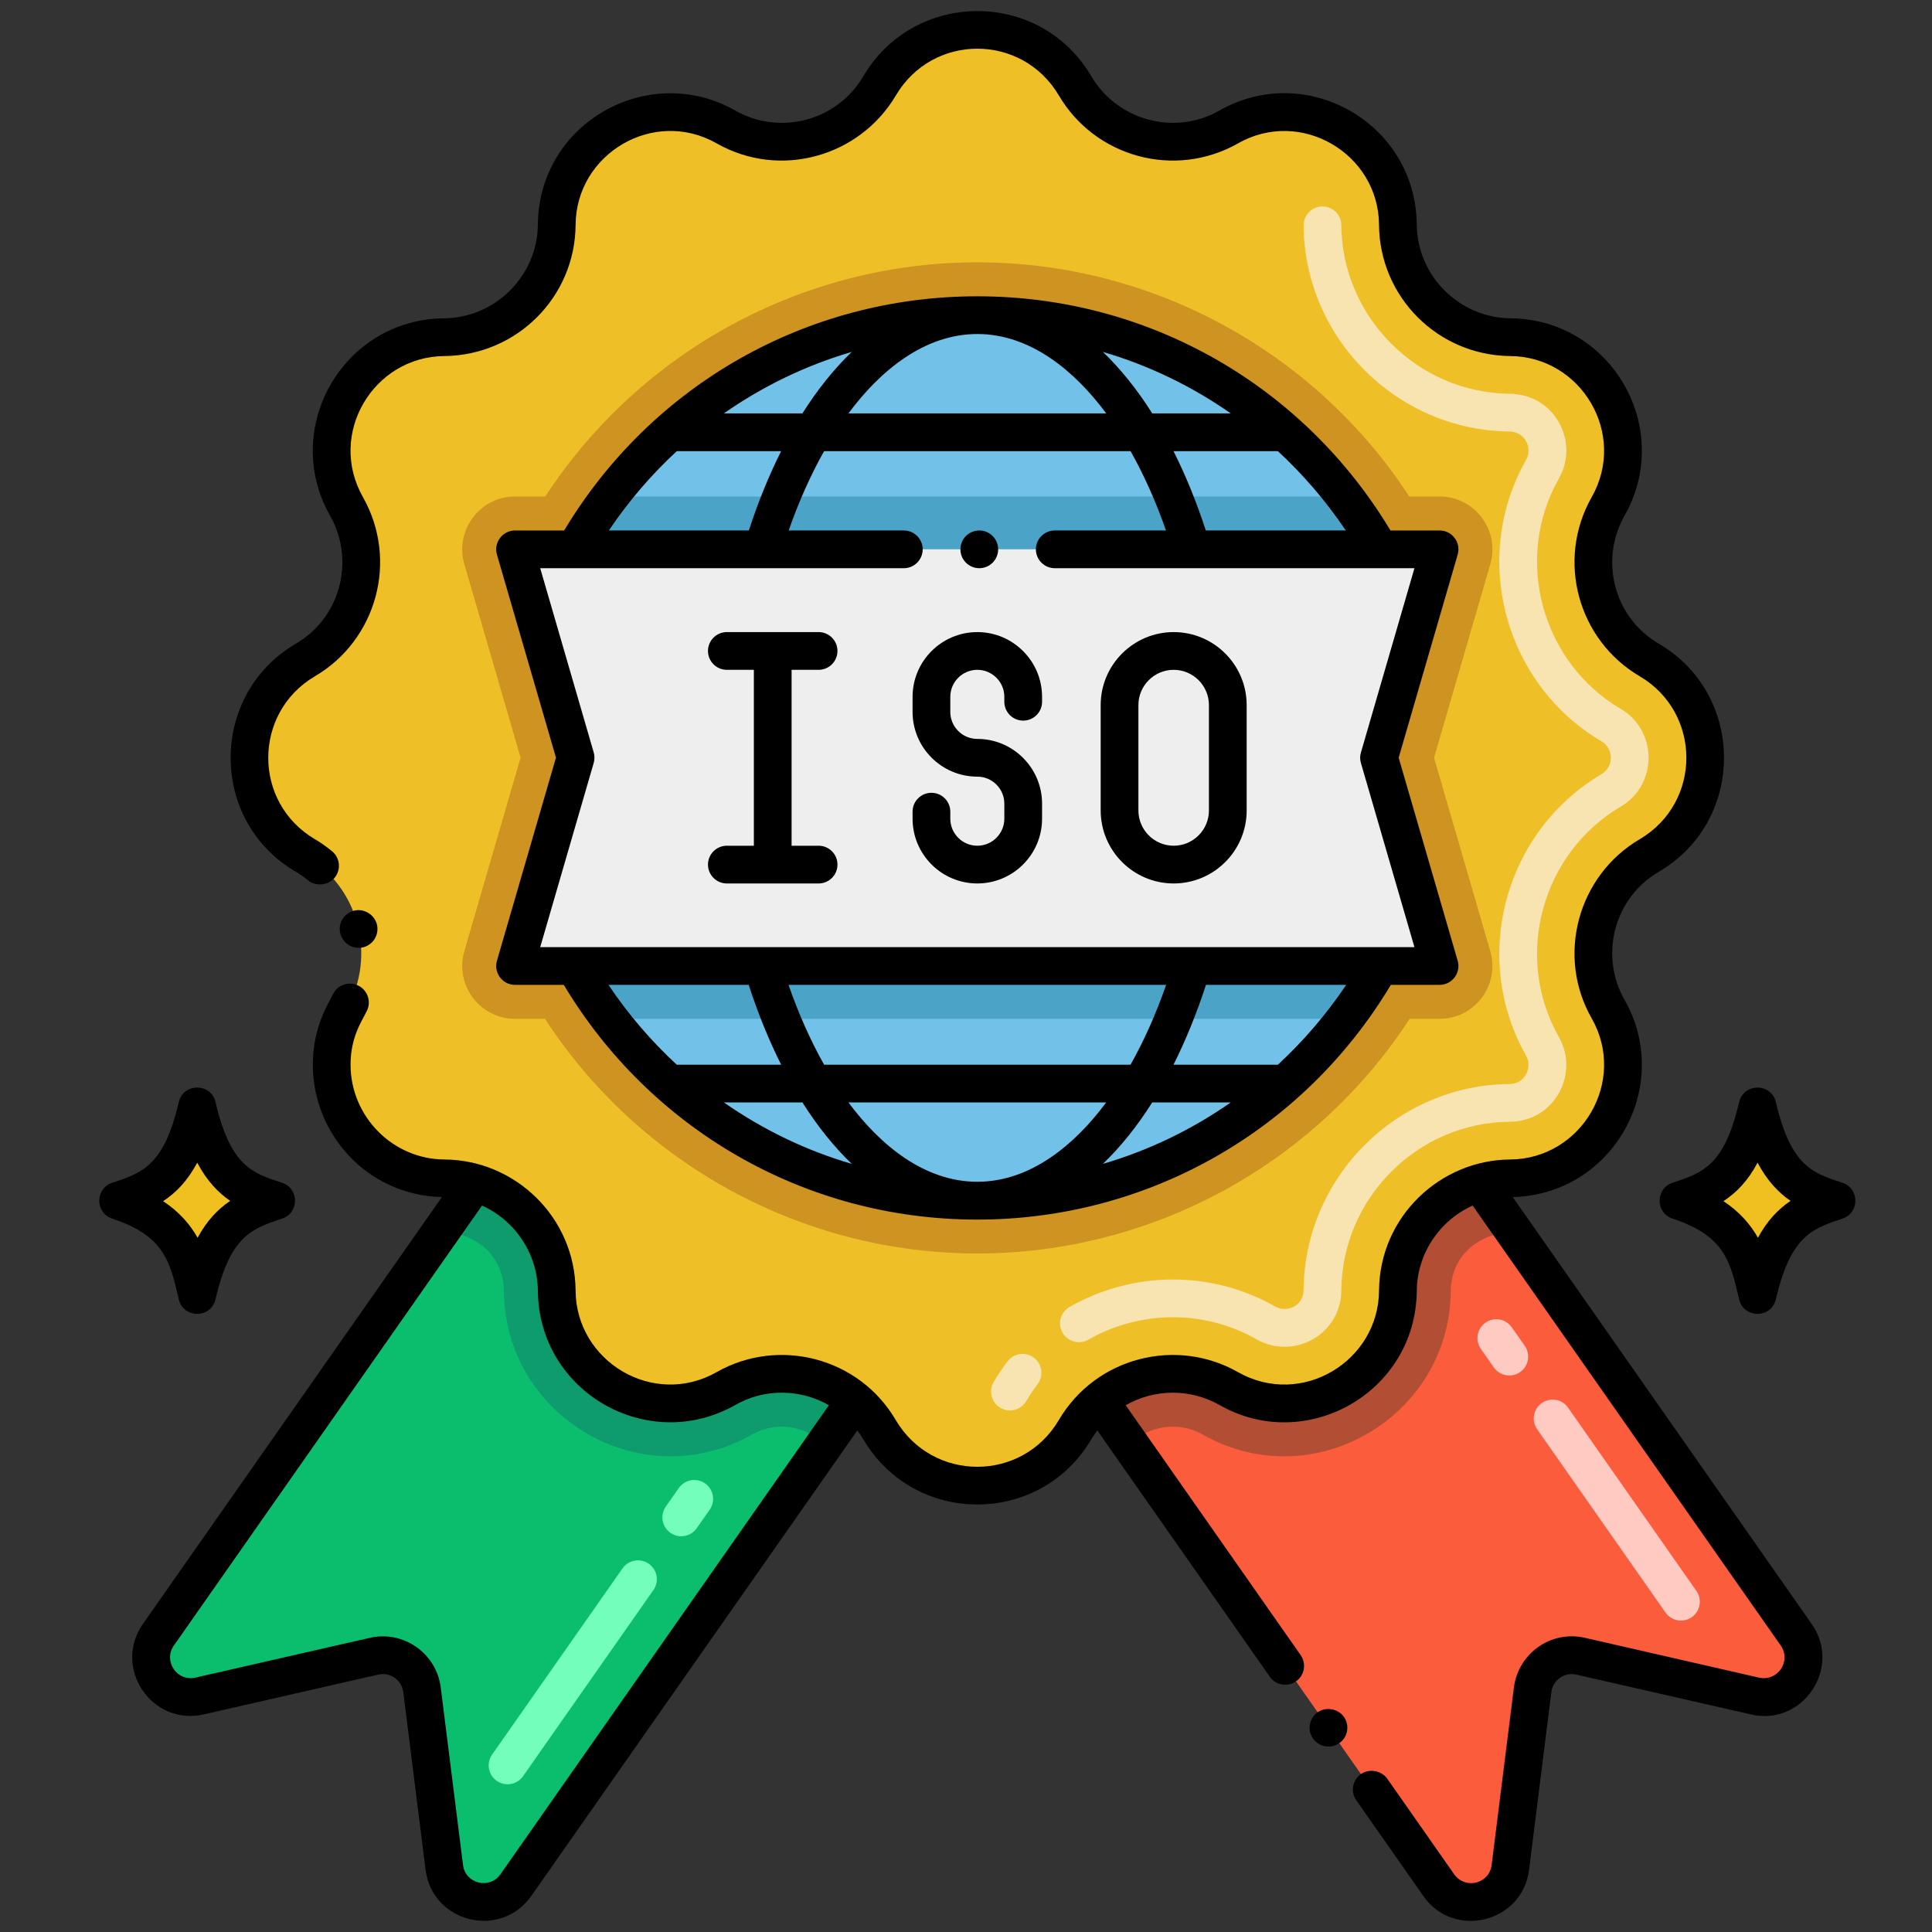 <svg id="Layer_1" height="512" viewBox="0 0 256 256" width="512" xmlns="http://www.w3.org/2000/svg"><rect x="0" y="0" width="256" height="256" fill="#333333" stroke="none"/><g><g><g><path d="m218.54 113.359c-7.095 4.174-9.484 13.247-5.46 20.35 5.619 9.876-1.418 22.337-12.95 22.43-1.41.01-2.77.22-4.05.6-6.283 1.806-10.801 7.555-10.85 14.3-.093 11.534-12.555 18.569-22.43 12.95-5.581-3.163-12.425-2.372-17.11 1.61-1.26 1.06-2.36 2.35-3.24 3.85-5.827 9.871-20.079 9.862-25.9 0-.88-1.5-1.98-2.79-3.24-3.86-4.661-3.944-11.496-4.781-17.11-1.6-9.875 5.619-22.337-1.418-22.43-12.95-.049-6.741-4.562-12.492-10.85-14.3-1.28-.38-2.64-.59-4.05-.6-11.533-.093-18.569-12.555-12.95-22.43 4.025-7.105 1.633-16.177-5.46-20.35-9.867-5.792-9.867-20.108 0-25.9 7.097-4.174 9.483-13.249 5.46-20.35-5.62-9.878 1.42-22.337 12.95-22.43 8.241-.08 14.84-6.736 14.9-14.9.093-11.535 12.558-18.569 22.43-12.95 7.103 4.024 16.177 1.634 20.35-5.46 5.826-9.871 20.079-9.863 25.9 0 4.16 7.07 13.22 9.5 20.35 5.46 9.873-5.62 22.337 1.416 22.43 12.95.06 8.159 6.654 14.82 14.9 14.9 11.53.092 18.57 12.552 12.95 22.43-4.025 7.105-1.633 16.178 5.46 20.35 9.864 5.79 9.869 20.106 0 25.9z" fill="#efbf27"/></g><g><path d="m132.559 186.546c-1.191-.699-1.589-2.231-.89-3.422.555-.945 1.171-1.866 1.831-2.737.835-1.101 2.401-1.316 3.503-.481 1.1.835 1.315 2.402.481 3.503-.542.715-1.049 1.471-1.504 2.247-.701 1.193-2.235 1.586-3.421.89zm33.953-9.073c-7.09-4.02-15.559-3.811-22.313.048-1.199.684-2.726.269-3.411-.931-.685-1.199-.268-2.727.931-3.411 8.2-4.685 18.548-4.993 27.259-.056 1.555.881 3.737-.099 3.753-2.176.108-14.95 12.355-27.2 27.301-27.308 2.004-.016 3.085-2.165 2.175-3.766-7.421-13.107-2.754-29.787 10.004-37.294 1.647-.968 1.641-3.38-.006-4.346-12.715-7.48-17.445-24.152-9.99-37.304.907-1.601-.184-3.737-2.198-3.752-14.938-.146-27.176-12.393-27.285-27.302-.01-1.381 1.101-2.509 2.481-2.519s2.509 1.101 2.519 2.481c.09 12.199 10.105 22.221 22.327 22.339 5.907.043 9.276 6.342 6.505 11.219-6.081 10.732-2.237 24.402 8.175 30.525 4.941 2.901 4.937 10.072.006 12.968-10.388 6.112-14.273 19.772-8.188 30.515 2.76 4.859-.561 11.187-6.486 11.234-12.229.087-22.249 10.111-22.338 22.346-.049 5.895-6.337 9.258-11.221 6.49z" fill="#f7e4b0"/></g><g><path d="m190.019 100.408 7.454-25.667c1.299-4.479-2.066-8.952-6.723-8.952h-4.007c-12.553-19.237-34.118-31.029-57.243-31.029-23.126 0-44.69 11.792-57.243 31.029h-4.007c-4.664 0-8.021 4.483-6.722 8.953l7.454 25.651-7.454 25.652c-1.301 4.479 2.067 8.953 6.722 8.953h3.963c12.55 19.275 34.134 31.092 57.287 31.092 23.152 0 44.736-11.817 57.287-31.092h3.963c4.672 0 8.02-4.493 6.722-8.954z" fill="#ce9320"/></g><g><path d="m182.82 72.79h-106.64c1.39-2.44 2.94-4.78 4.65-7 11.2-14.61 28.84-24.03 48.67-24.03s37.47 9.42 48.67 24.03c1.71 2.22 3.26 4.56 4.65 7z" fill="#71c1e8"/></g><g><path d="m182.82 72.79h-106.64c1.39-2.44 2.94-4.78 4.65-7h97.34c1.71 2.22 3.26 4.56 4.65 7z" fill="#4ba4c7"/></g><g><path d="m182.85 128.03c-1.38 2.43-2.93 4.76-4.62 6.97-11.21 14.65-28.88 24.09-48.73 24.09s-37.52-9.44-48.73-24.09c-1.69-2.21-3.24-4.54-4.62-6.97z" fill="#71c1e8"/></g><g><path d="m182.85 128.03c-1.38 2.43-2.93 4.76-4.62 6.97h-97.46c-1.69-2.21-3.24-4.54-4.62-6.97z" fill="#4ba4c7"/></g><g><path d="m190.75 72.789-8.021 27.62 8.021 27.59h-122.5l8.021-27.605-8.021-27.605z" fill="#eee"/></g><g><path d="m232.55 224.739-23.1-5.28c-3.03-.69-5.99 1.39-6.37 4.46l-2.95 23.52c-.59 4.76-6.74 6.28-9.49 2.35l-40.91-58.41-4.04-5.78c4.67-3.97 11.51-4.78 17.11-1.61 9.88 5.62 22.34-1.42 22.43-12.95.05-6.74 4.56-12.49 10.85-14.3l4.47 6.39 37.46 53.49c2.75 3.93-.78 9.19-5.46 8.12z" fill="#fb5c3c"/></g><g><path d="m220.685 213.672-17.006-24.283c-.792-1.132-.518-2.69.613-3.482s2.69-.517 3.482.613l17.006 24.283c.792 1.132.518 2.69-.613 3.482-1.127.789-2.688.521-3.482-.613zm-22.743-32.475-1.721-2.457c-.792-1.132-.518-2.69.613-3.482 1.132-.792 2.69-.518 3.482.613l1.721 2.457c.792 1.132.518 2.69-.613 3.482-1.126.79-2.687.521-3.482-.613z" fill="#ffcac2"/></g><g><path d="m200.55 163.129c-5.639.482-8.287 4.048-8.32 7.96-.138 16.63-18.222 27.331-32.89 18.98-3.117-1.755-7.065-1.233-9.61 1.31l-4.04-5.78c4.67-3.97 11.51-4.78 17.11-1.61 9.88 5.62 22.34-1.42 22.43-12.95.05-6.74 4.56-12.49 10.85-14.3z" fill="#b14e34"/></g><g><path d="m113.31 185.589-4.04 5.78-40.91 58.41c-2.75 3.93-8.9 2.41-9.49-2.35l-2.95-23.51c-.38-3.08-3.34-5.15-6.37-4.46l-23.1 5.27c-4.68 1.07-8.21-4.19-5.46-8.12l37.45-53.48 4.48-6.39c6.28 1.81 10.8 7.55 10.85 14.3.09 11.53 12.56 18.57 22.43 12.95 5.61-3.18 12.45-2.34 17.11 1.6z" fill="#0bbe6e"/></g><g><path d="m65.82 235.974c-1.131-.792-1.406-2.352-.614-3.482l17.28-24.672c.793-1.131 2.352-1.404 3.482-.613 1.131.792 1.406 2.352.614 3.482l-17.28 24.672c-.793 1.131-2.353 1.403-3.482.613zm23.016-32.863c-1.131-.792-1.405-2.352-.613-3.482l1.721-2.457c.792-1.131 2.351-1.404 3.482-.613 1.131.792 1.405 2.352.613 3.482l-1.721 2.457c-.792 1.131-2.35 1.405-3.482.613z" fill="#73febb"/></g><g><path d="m113.31 185.589-4.04 5.78c-2.925-2.749-6.751-2.916-9.62-1.29-14.666 8.33-32.742-2.364-32.88-18.98-.033-3.889-2.614-7.519-8.33-7.97l4.48-6.39c6.28 1.81 10.8 7.55 10.85 14.3.09 11.53 12.56 18.57 22.43 12.95 5.61-3.18 12.45-2.34 17.11 1.6z" fill="#0e9b6d"/></g></g><g><g><g><path d="m23.687 172.158c-1.175-5.068-1.952-8.416-8.821-10.686-2.284-.754-2.279-3.995 0-4.748 3.987-1.317 6.868-2.269 8.821-10.686.597-2.566 4.272-2.573 4.871 0 2 8.617 5 9.425 8.821 10.687 2.284.754 2.279 3.994 0 4.747-3.988 1.318-6.869 2.271-8.821 10.686-.597 2.578-4.273 2.578-4.871 0z"/></g><g><path d="m30.503 159.121c-1.63 1.1-3.09 2.61-4.32 4.89-.99-1.76-2.41-3.42-4.57-4.85 1.72-1.13 3.24-2.69 4.52-5.1 1.3 2.45 2.81 4 4.37 5.06z" fill="#f0c020"/></g></g><g><g><path d="m230.442 172.158c-1.175-5.068-1.952-8.416-8.821-10.686-2.284-.754-2.279-3.995 0-4.748 3.987-1.317 6.868-2.269 8.821-10.686.597-2.566 4.272-2.573 4.871 0 2 8.617 5 9.425 8.821 10.687 2.284.754 2.279 3.994 0 4.747-3.988 1.318-6.869 2.271-8.821 10.686-.598 2.578-4.274 2.578-4.871 0z"/></g><g><path d="m237.257 159.121c-1.63 1.1-3.09 2.61-4.32 4.89-.99-1.76-2.41-3.42-4.57-4.85 1.72-1.13 3.24-2.69 4.52-5.1 1.3 2.45 2.81 4 4.37 5.06z" fill="#f0c020"/></g></g></g><g><path d="m129.5 83.755c-4.73 0-8.579 3.849-8.579 8.579v1.996c0 4.73 3.848 8.579 8.579 8.579 1.974 0 3.579 1.605 3.579 3.578v1.996c0 1.974-1.605 3.579-3.579 3.579-1.973 0-3.579-1.605-3.579-3.579v-.934c0-1.381-1.119-2.5-2.5-2.5s-2.5 1.119-2.5 2.5v.934c0 4.73 3.848 8.579 8.579 8.579s8.579-3.849 8.579-8.579v-1.996c0-4.73-3.849-8.578-8.579-8.578-1.973 0-3.579-1.605-3.579-3.579v-1.996c0-1.974 1.605-3.579 3.579-3.579s3.579 1.605 3.579 3.579v.651c0 1.381 1.119 2.5 2.5 2.5s2.5-1.119 2.5-2.5v-.651c0-4.73-3.849-8.579-8.579-8.579z"/></g><g><path d="m155.518 83.755c-5.333 0-9.672 4.339-9.672 9.672v13.964c0 5.333 4.339 9.672 9.672 9.672s9.672-4.339 9.672-9.672v-13.964c-.001-5.333-4.339-9.672-9.672-9.672zm4.671 23.636c0 2.576-2.096 4.672-4.672 4.672s-4.672-2.096-4.672-4.672v-13.964c0-2.576 2.096-4.672 4.672-4.672s4.672 2.096 4.672 4.672z"/></g><g><path d="m108.468 88.755c1.381 0 2.5-1.119 2.5-2.5s-1.119-2.5-2.5-2.5h-12.157c-1.381 0-2.5 1.119-2.5 2.5s1.119 2.5 2.5 2.5h3.579v23.308h-3.579c-1.381 0-2.5 1.119-2.5 2.5s1.119 2.5 2.5 2.5h12.158c1.381 0 2.5-1.119 2.5-2.5s-1.119-2.5-2.5-2.5h-3.579v-23.308z"/></g><g><path d="m48.06 125.54c1.393-.322 2.179-1.681 1.9-2.98-.29-1.31-1.65-2.2-2.98-1.91-1.351.312-2.21 1.638-1.9 2.98.291 1.326 1.614 2.214 2.98 1.91z"/></g><g><circle cx="129.76" cy="72.79" r="2.5"/></g><g><path d="m68.25 130.5h6.457c11.336 18.928 31.73 31.102 54.793 31.102 22.364 0 43.099-11.571 54.793-31.102h6.457c1.676 0 2.866-1.614 2.399-3.2l-7.819-26.9 7.819-26.909c.47-1.62-.75-3.2-2.399-3.2h-6.506c-11.487-19.134-31.965-31.03-54.744-31.03-22.489 0-43.11 11.644-54.744 31.03h-6.506c-1.664 0-2.869 1.602-2.4 3.2l7.82 26.899-7.82 26.91c-.461 1.573.713 3.2 2.4 3.2zm12.374 0h18.582c1.249 3.841 2.693 7.375 4.303 10.579h-13.836c-3.301-3.051-6.344-6.552-9.049-10.579zm48.876 26.09c-7.014 0-12.876-4.851-17.075-10.511h34.15c-4.207 5.67-10.075 10.511-17.075 10.511zm-20.301-15.511c-1.765-3.131-3.354-6.672-4.717-10.579h50.036c-1.362 3.907-2.952 7.448-4.716 10.579zm-13.281 5h10.409c2.002 3.168 4.194 5.896 6.538 8.143-6.065-1.773-11.771-4.53-16.947-8.143zm56.755 0h10.408c-5.176 3.614-10.882 6.37-16.947 8.143 2.345-2.246 4.537-4.974 6.539-8.143zm16.654-5h-13.835c1.61-3.204 3.054-6.738 4.303-10.579h18.582c-2.558 3.807-5.553 7.348-9.05 10.579zm8.998-70.789h-18.55c-1.243-3.814-2.68-7.326-4.28-10.511h13.828c3.296 3.049 6.343 6.56 9.002 10.511zm-15.24-15.511h-10.407c-2.003-3.171-4.196-5.902-6.542-8.15 6.066 1.774 11.773 4.534 16.949 8.15zm-33.585-10.519c7.038 0 12.904 4.886 17.082 10.52h-34.162c4.196-5.66 10.066-10.52 17.08-10.52zm-23.178 10.519h-10.408c5.177-3.617 10.885-6.377 16.952-8.151-2.347 2.248-4.54 4.979-6.544 8.151zm-16.646 5h13.829c-1.6 3.185-3.036 6.696-4.28 10.511h-18.55c2.591-3.851 5.615-7.379 9.001-10.511zm-11.006 41.311c.13-.46.13-.94 0-1.39l-7.09-24.41h48.18c1.38 0 2.5-1.12 2.5-2.5s-1.12-2.5-2.5-2.5h-15.257c1.357-3.88 2.938-7.397 4.692-10.511h40.612c1.754 3.113 3.335 6.631 4.691 10.511h-14.738c-1.38 0-2.5 1.12-2.5 2.5s1.12 2.5 2.5 2.5h47.66l-7.09 24.42c-.141.46-.141.939 0 1.399l7.09 24.391h-115.84z"/></g><g><path d="m174.6 226.88c-1.13.79-1.41 2.35-.62 3.479.774 1.102 2.308 1.43 3.48.62 1.136-.785 1.409-2.358.62-3.479-.761-1.09-2.391-1.38-3.48-.62z"/></g><g><path d="m200.449 158.622c13.363-.357 21.291-14.806 14.801-26.152-3.263-5.753-1.532-13.388 4.56-16.96 11.505-6.74 11.502-23.472 0-30.21-6.075-3.564-7.831-11.16-4.56-16.96 6.585-11.56-1.702-26.049-15.101-26.16-6.8-.07-12.369-5.64-12.42-12.42-.14-13.512-14.692-21.666-26.17-15.1-6.013 3.407-13.562 1.219-16.96-4.561-6.819-11.602-23.511-11.411-30.2 0-3.577 6.055-11.182 7.844-16.97 4.55-11.349-6.473-26.018 1.47-26.16 15.11-.05 6.78-5.62 12.35-12.42 12.42-13.439.112-21.672 14.64-15.1 26.17 3.237 5.71 1.565 13.357-4.56 16.95-11.45 6.709-11.561 23.436 0 30.21.56.33 1.11.71 1.63 1.14 1.02.841 2.67.681 3.52-.34.895-1.107.704-2.669-.35-3.52-.7-.58-1.46-1.12-2.26-1.59-8.278-4.871-8.212-16.759 0-21.591 8.098-4.743 11.138-15.256 6.37-23.729-4.768-8.367 1.376-18.645 10.79-18.7 9.613-.103 17.318-7.842 17.38-17.38.055-9.43 10.362-15.551 18.69-10.8 8.441 4.783 18.963 1.74 23.75-6.36 4.868-8.24 16.687-8.262 21.59 0 4.78 8.14 15.291 11.119 23.73 6.37 8.295-4.751 18.644 1.322 18.699 10.79.062 9.48 7.725 17.276 17.37 17.38 9.425.055 15.557 10.329 10.811 18.69-4.754 8.39-1.802 18.947 6.359 23.739 8.228 4.841 8.262 16.729 0 21.591-8.243 4.856-11.076 15.5-6.359 23.739 4.742 8.353-1.37 18.632-10.801 18.7-9.217.056-17.302 7.515-17.38 17.38-.055 9.321-10.248 15.587-18.699 10.79-8.138-4.629-18.817-2.015-23.74 6.37-4.866 8.235-16.71 8.241-21.59 0-4.889-8.36-15.567-11.013-23.73-6.37-8.424 4.782-18.645-1.435-18.7-10.79-.077-9.758-8.032-17.323-17.38-17.38-6.85-.04-12.43-5.68-12.44-12.56 0-3.738 1.563-5.864 2.17-7.15.6-1.24.08-2.74-1.16-3.34-1.298-.611-2.754-.053-3.34 1.16-.461 1-2.67 4.198-2.67 9.33-.02 8.979 7.025 17.272 17.099 17.542l-39.608 56.553c-4.056 5.798 1.16 13.569 8.065 11.991l23.099-5.27c1.569-.361 3.132.696 3.334 2.334l2.95 23.506c.874 7.054 9.972 9.26 14.019 3.477 44.231-63.15 39.941-57.022 43.192-61.673.281.376.549.762.79 1.17 6.809 11.547 23.444 11.501 30.21.01.245-.412.516-.801.799-1.179l22.851 32.629c.758 1.103 2.309 1.428 3.479.62 1.13-.79 1.4-2.36.61-3.48l-23.177-33.108c3.779-2.17 8.5-2.246 12.407-.042 11.401 6.543 26.02-1.555 26.16-15.101.036-4.912 3.003-9.338 7.405-11.313l40.825 58.303c1.441 2.102-.435 4.778-2.87 4.25l-23.08-5.28c-4.569-1.041-8.856 2.131-9.41 6.59l-2.95 23.521c-.317 2.485-3.485 3.282-4.96 1.229l-8.87-12.67c-.77-1.09-2.399-1.38-3.489-.609-1.133.797-1.405 2.33-.61 3.479l8.87 12.66c4 5.792 13.155 3.571 14.02-3.47l2.95-23.521c.185-1.58 1.72-2.712 3.33-2.33l23.101 5.271c6.944 1.617 12.107-6.272 8.069-11.98zm-134.137 89.723c-1.439 2.058-4.653 1.263-4.961-1.228l-2.95-23.504c-.561-4.546-4.934-7.609-9.407-6.592l-23.101 5.27c-2.449.561-4.294-2.193-2.855-4.249l40.828-58.295c4.401 1.975 7.369 6.4 7.404 11.313.14 13.482 14.652 21.645 26.17 15.101 3.9-2.229 8.635-2.106 12.391.037z"/></g></g></svg>